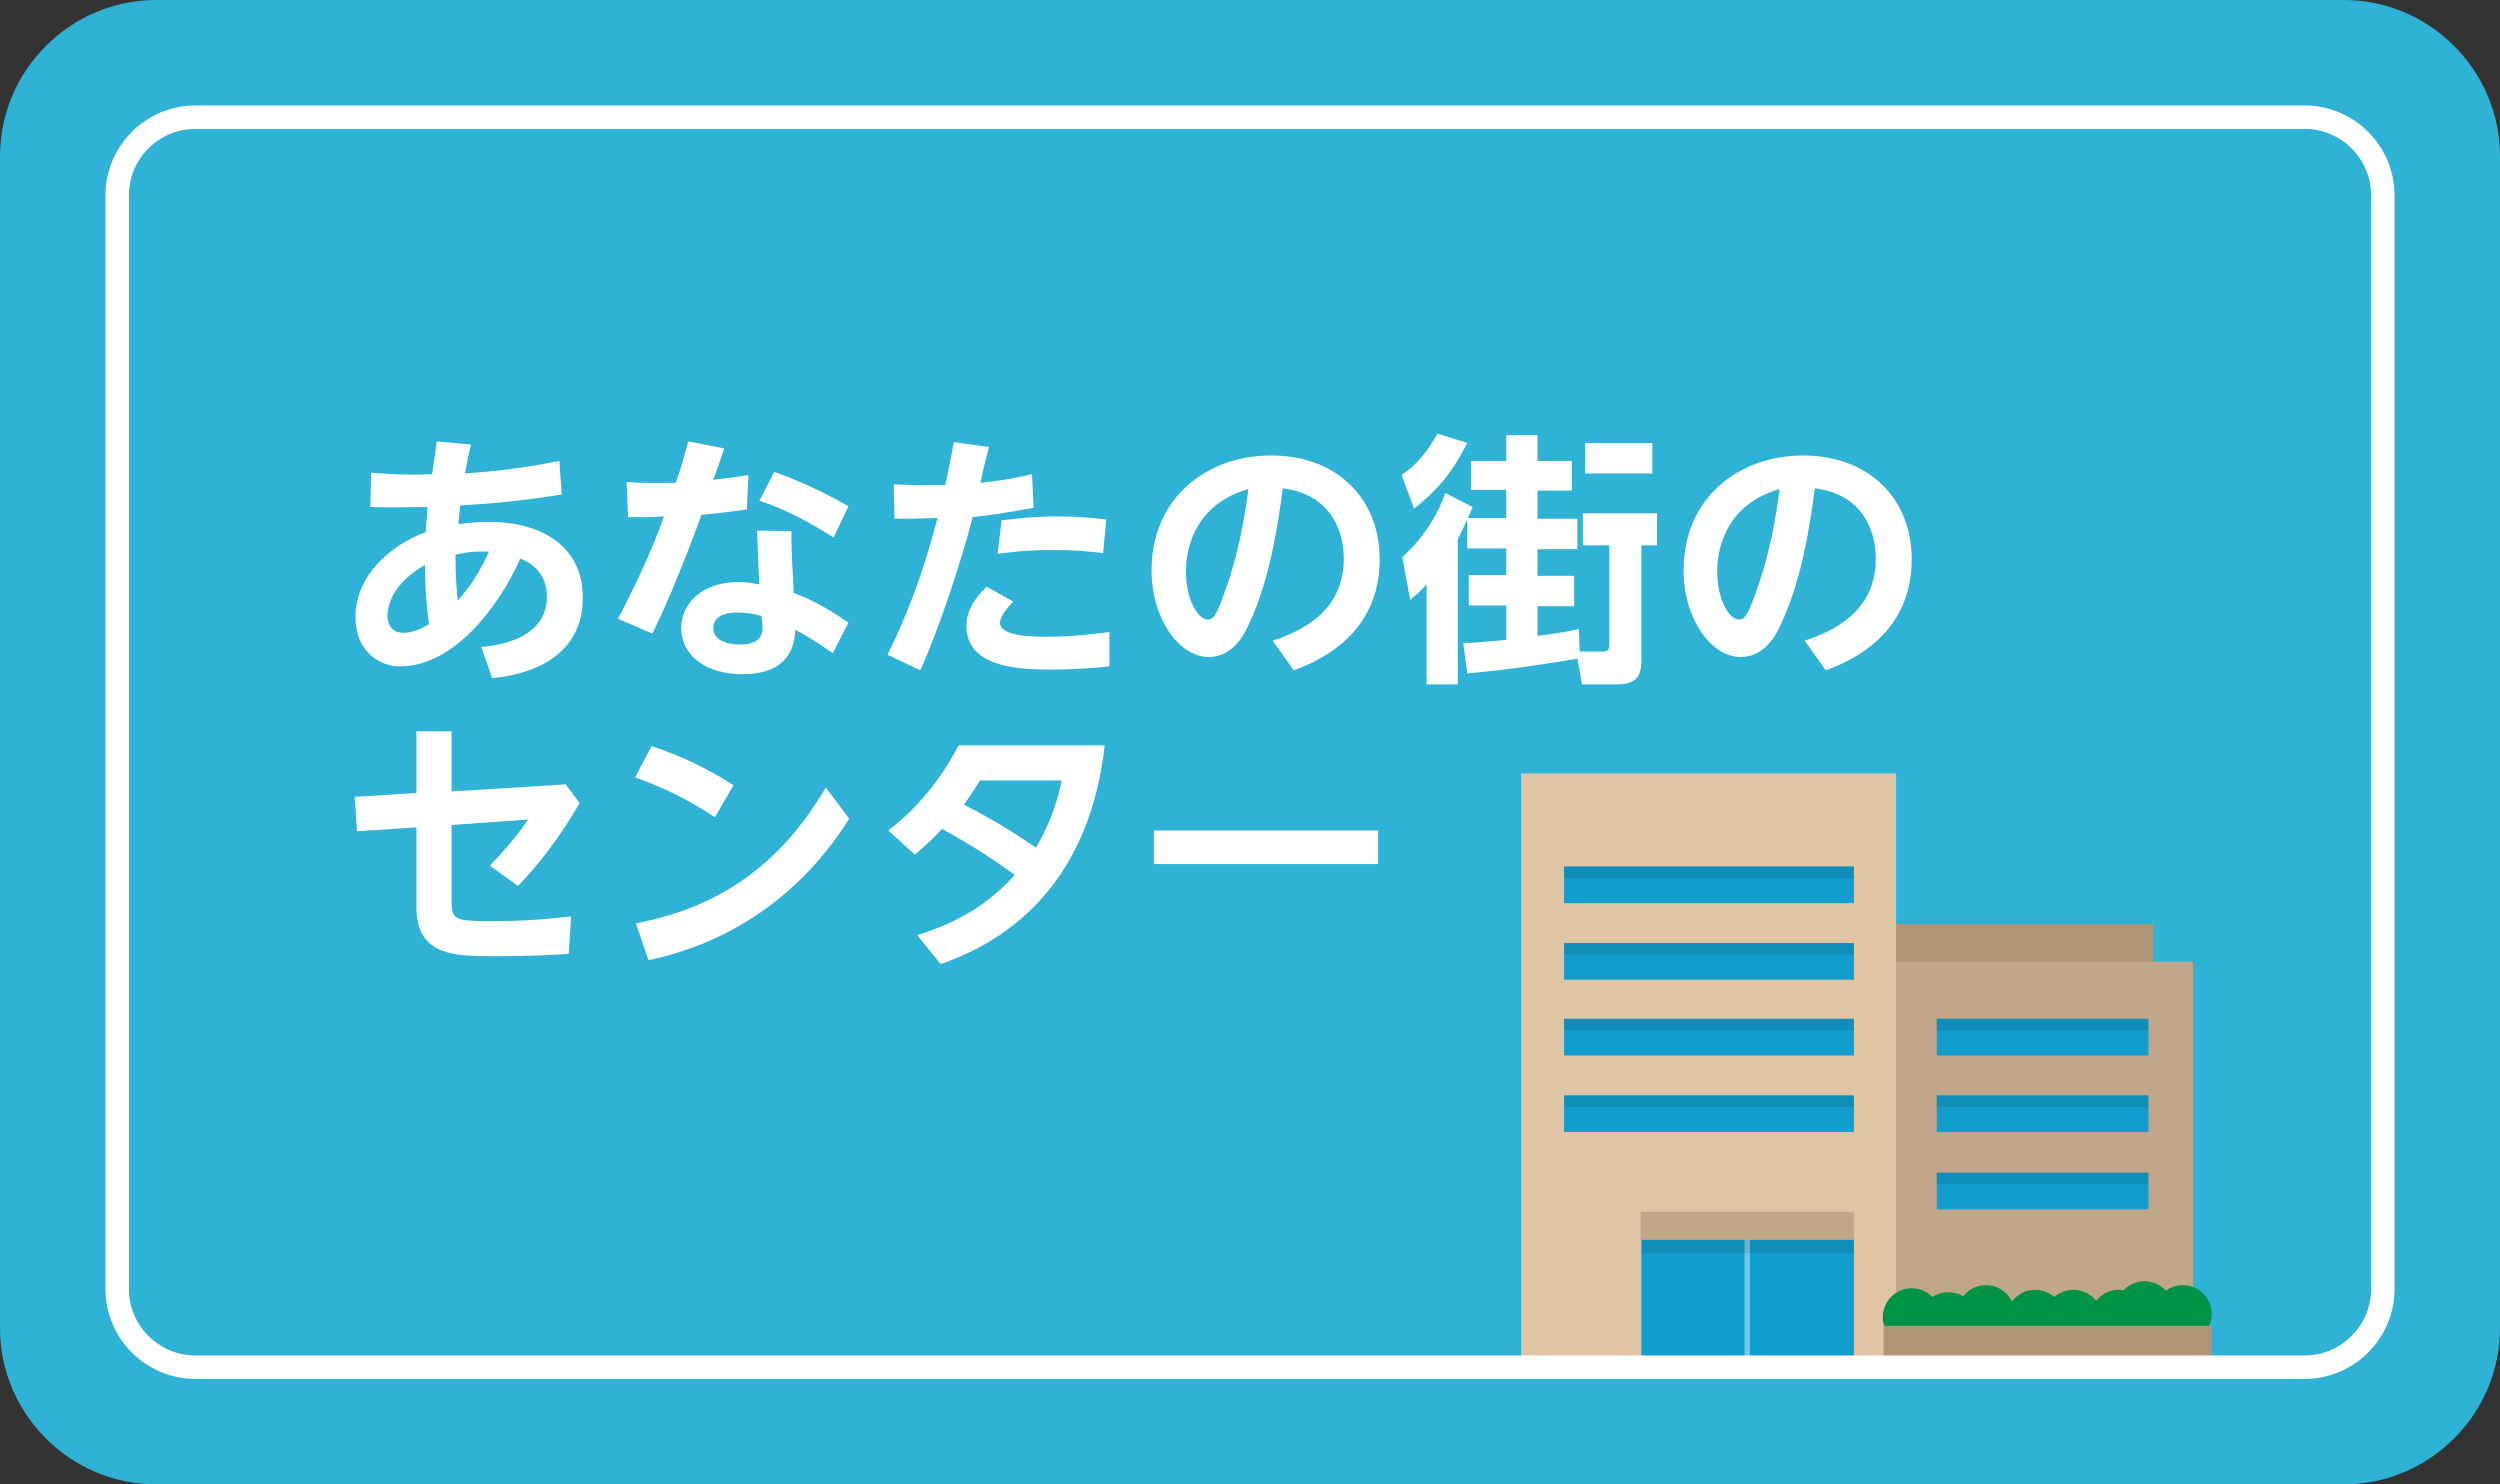 <?xml version="1.0" encoding="utf-8"?>
<!-- Generator: Adobe Illustrator 22.0.1, SVG Export Plug-In . SVG Version: 6.00 Build 0)  -->
<svg version="1.1" id="レイヤー_1" xmlns="http://www.w3.org/2000/svg" xmlns:xlink="http://www.w3.org/1999/xlink" x="0px"
	 y="0px" viewBox="0 0 320 190" style="enable-background:new 0 0 320 190;" xml:space="preserve">
<rect x="0" y="0" width="320" height="190" fill="#333333" stroke="none"/>
<style type="text/css">
	.st0{fill:#2EB2D5;}
	.st1{fill:#B29476;}
	.st2{fill:#C1A78A;}
	.st3{fill:#E0C4A6;}
	.st4{fill:#119DCE;}
	.st5{fill:#73C7E5;}
	.st6{opacity:0.1;}
	.st7{fill:#009245;}
	.st8{fill:#FFFFFF;}
	.st9{fill:none;stroke:#FFFFFF;stroke-width:3;stroke-miterlimit:10;}
</style>
<g>
	<path class="st0" d="M320,170c0,11-9,20-20,20H20c-11,0-20-9-20-20V20C0,9,9,0,20,0h280c11,0,20,9,20,20V170z"/>
</g>
<g id="前髪_4810_">
	<g id="前髪_4811_">
	</g>
</g>
<g id="前髪_139_">
	<g id="前髪_140_">
	</g>
</g>
<g id="前髪_127_">
	<g id="前髪_128_">
	</g>
</g>
<g id="前髪_125_">
	<g id="前髪_126_">
	</g>
</g>
<g id="前髪_93_">
	<g id="前髪_94_">
	</g>
</g>
<g id="前髪_97_">
	<g id="前髪_98_">
	</g>
</g>
<g id="前髪_65_">
	<g id="前髪_66_">
	</g>
</g>
<g id="前髪_69_">
	<g id="前髪_70_">
	</g>
</g>
<g id="前髪_197_">
	<g id="前髪_198_">
	</g>
</g>
<g id="前髪_191_">
	<g id="前髪_192_">
	</g>
</g>
<g>
	<g id="前髪_189_">
		<g id="前髪_190_">
		</g>
	</g>
	<g id="前髪_4942_">
		<g id="前髪_4943_">
		</g>
	</g>
</g>
<g id="前髪_187_">
	<g id="前髪_188_">
	</g>
</g>
<g id="前髪_155_">
	<g id="前髪_156_">
	</g>
</g>
<g id="前髪_123_">
	<g id="前髪_124_">
	</g>
</g>
<g id="前髪_115_">
	<g id="前髪_116_">
	</g>
</g>
<g id="前髪_165_">
	<g id="前髪_166_">
	</g>
</g>
<g id="前髪_159_">
	<g id="前髪_160_">
	</g>
</g>
<g id="前髪_157_">
	<g id="前髪_158_">
	</g>
</g>
<g id="前髪_151_">
	<g id="前髪_152_">
	</g>
</g>
<g id="前髪_149_">
	<g id="前髪_150_">
	</g>
</g>
<g id="前髪_147_">
	<g id="前髪_148_">
	</g>
</g>
<g id="前髪_145_">
	<g id="前髪_146_">
	</g>
</g>
<g id="前髪_143_">
	<g id="前髪_144_">
	</g>
</g>
<g id="前髪_141_">
	<g id="前髪_142_">
	</g>
</g>
<g id="前髪_137_">
	<g id="前髪_138_">
	</g>
</g>
<g id="前髪_135_">
	<g id="前髪_136_">
	</g>
</g>
<g id="前髪_175_">
	<g id="前髪_176_">
	</g>
</g>
<g id="前髪_177_">
	<g id="前髪_178_">
	</g>
</g>
<g id="前髪_131_">
	<g id="前髪_132_">
	</g>
</g>
<g id="前髪_163_">
	<g id="前髪_164_">
	</g>
</g>
<g id="前髪_129_">
	<g id="前髪_130_">
	</g>
</g>
<g id="前髪_119_">
	<g id="前髪_120_">
	</g>
</g>
<g id="前髪_117_">
	<g id="前髪_118_">
	</g>
</g>
<g id="前髪_113_">
	<g id="前髪_114_">
	</g>
</g>
<g id="前髪_161_">
	<g id="前髪_162_">
	</g>
</g>
<g id="前髪_107_">
	<g id="前髪_108_">
	</g>
</g>
<g id="前髪_105_">
	<g id="前髪_106_">
	</g>
</g>
<g id="前髪_103_">
	<g id="前髪_104_">
	</g>
</g>
<g id="前髪_101_">
	<g id="前髪_102_">
	</g>
</g>
<g id="前髪_167_">
	<g id="前髪_168_">
	</g>
</g>
<g id="前髪_171_">
	<g id="前髪_172_">
	</g>
</g>
<g id="前髪_133_">
	<g id="前髪_134_">
	</g>
</g>
<g id="前髪_173_">
	<g id="前髪_174_">
	</g>
</g>
<g id="前髪_91_">
	<g id="前髪_92_">
	</g>
</g>
<g id="前髪_85_">
	<g id="前髪_86_">
	</g>
</g>
<g id="前髪_83_">
	<g id="前髪_84_">
	</g>
</g>
<g id="前髪_185_">
	<g id="前髪_186_">
	</g>
</g>
<g id="前髪_81_">
	<g id="前髪_82_">
	</g>
</g>
<g id="前髪_199_">
	<g id="前髪_200_">
	</g>
</g>
<g id="前髪_201_">
	<g id="前髪_202_">
	</g>
</g>
<g id="前髪_195_">
	<g id="前髪_196_">
	</g>
</g>
<g id="前髪_67_">
	<g id="前髪_68_">
	</g>
</g>
<g id="前髪_203_">
	<g id="前髪_204_">
	</g>
</g>
<g id="前髪_63_">
	<g id="前髪_64_">
	</g>
</g>
<g id="前髪_61_">
	<g id="前髪_62_">
	</g>
</g>
<g id="前髪_59_">
	<g id="前髪_60_">
	</g>
</g>
<g id="前髪_89_">
	<g id="前髪_90_">
	</g>
</g>
<g id="前髪_79_">
	<g id="前髪_80_">
	</g>
</g>
<g id="前髪_57_">
	<g id="前髪_58_">
	</g>
</g>
<g id="前髪_55_">
	<g id="前髪_56_">
	</g>
</g>
<g id="前髪_169_">
	<g id="前髪_170_">
	</g>
</g>
<g id="前髪_109_">
	<g id="前髪_110_">
	</g>
</g>
<g id="前髪_179_">
	<g id="前髪_180_">
	</g>
</g>
<g id="前髪_111_">
	<g id="前髪_112_">
	</g>
</g>
<g id="前髪_181_">
	<g id="前髪_182_">
	</g>
</g>
<g id="前髪_183_">
	<g id="前髪_184_">
	</g>
</g>
<g id="前髪_205_">
	<g id="前髪_206_">
	</g>
</g>
<g>
	<g>
		<rect x="231.4" y="118.3" class="st1" width="44.2" height="51.9"/>
		<rect x="232.7" y="123.1" class="st2" width="48" height="51.9"/>
		<rect x="194.7" y="99" class="st3" width="48" height="75.9"/>
		<rect x="210.1" y="158.2" class="st4" width="27.2" height="16.7"/>
		<rect x="223.3" y="158.2" class="st5" width="0.7" height="16.7"/>
		<g>
			<rect x="200.2" y="140.2" class="st4" width="37.1" height="4.7"/>
			<rect x="200.2" y="140.2" class="st6" width="37.1" height="1.5"/>
		</g>
		<g>
			<rect x="200.2" y="130.4" class="st4" width="37.1" height="4.7"/>
			<rect x="200.2" y="130.4" class="st6" width="37.1" height="1.5"/>
		</g>
		<g>
			<rect x="247.9" y="140.2" class="st4" width="27.1" height="4.7"/>
			<rect x="247.9" y="140.2" class="st6" width="27.1" height="1.5"/>
		</g>
		<g>
			<rect x="247.9" y="150.1" class="st4" width="27.1" height="4.7"/>
			<rect x="247.9" y="150.1" class="st6" width="27.1" height="1.5"/>
		</g>
		<g>
			<rect x="247.9" y="130.4" class="st4" width="27.1" height="4.7"/>
			<rect x="247.9" y="130.4" class="st6" width="27.1" height="1.5"/>
		</g>
		<g>
			<rect x="200.2" y="120.7" class="st4" width="37.1" height="4.7"/>
			<rect x="200.2" y="120.7" class="st6" width="37.1" height="1.5"/>
		</g>
		<g>
			<rect x="200.2" y="110.9" class="st4" width="37.1" height="4.7"/>
			<rect x="200.2" y="110.9" class="st6" width="37.1" height="1.5"/>
		</g>
		<rect x="210.1" y="158.2" class="st6" width="27.2" height="2.2"/>
		<rect x="210" y="155.1" class="st2" width="27.3" height="3.6"/>
	</g>
	<g>
		<circle class="st7" cx="244.7" cy="168.6" r="3.7"/>
		<circle class="st7" cx="249.4" cy="169.1" r="3.7"/>
		<circle class="st7" cx="254.2" cy="168.2" r="3.7"/>
		<circle class="st7" cx="260.5" cy="168.8" r="3.7"/>
		<circle class="st7" cx="265.4" cy="168.8" r="3.7"/>
		<circle class="st7" cx="271.2" cy="168.8" r="3.7"/>
		<circle class="st7" cx="274.5" cy="167.7" r="3.7"/>
		<circle class="st7" cx="279.4" cy="168.2" r="3.7"/>
		<rect x="241.1" y="169.7" class="st1" width="42" height="5.3"/>
	</g>
</g>
<g>
	<path class="st8" d="M61.6,82.8c1.6-0.1,8.4-0.8,8.4-6.4c0-3.3-2.3-4.5-3.4-4.9c-2.8,6.3-8.6,13.8-15.4,13.8c-2.7,0-5.7-2-5.7-6.3
		c0-5.6,4.9-9.4,9-10.9c0.1-1.9,0.2-2.3,0.2-3.2c-2.6,0-3.6,0.1-7.3,0l0.1-4.4c3.8,0.3,5.1,0.3,7.8,0.2c0.3-2,0.4-2.7,0.6-4.2
		l4.4,0.4c-0.4,1.5-0.5,2.3-0.8,3.7c6.1-0.4,10-1.2,12.1-1.6l0.3,4.3c-5.8,0.9-9.5,1.2-13,1.4c-0.1,1.3-0.2,1.6-0.2,2.4
		c1.3-0.2,2.7-0.3,4-0.3c6,0,11.9,2.7,11.9,9.7c0,9.1-9.6,10.1-11.6,10.3L61.6,82.8z M49.6,78.8c0,1.4,0.8,2.2,2,2.2
		c1.4,0,2.6-0.7,3.3-1.1c-0.4-3.1-0.5-5.3-0.5-7.6C49.7,75,49.6,78.2,49.6,78.8z M58.6,76.9c1.7-2,2.7-3.5,4-6.3
		c-1.1,0-2.1-0.1-4.3,0.4C58.3,74,58.5,76.1,58.6,76.9z"/>
	<path class="st8" d="M92.7,57.4c-0.2,0.6-0.9,2.7-1.4,4c1.8-0.2,2.7-0.3,4.5-0.6l-0.2,4.4c-2.4,0.4-5.1,0.6-5.8,0.7
		c-3,8.2-5.3,13.2-6.3,15.2l-4.4-1.9c2.2-4.2,4.3-8.6,5.9-13.1c-1.5,0.1-2.3,0.1-4.6,0.1l-0.2-4.5c2.9,0.2,3.6,0.1,6.3,0.1
		c0.7-2,1-3.1,1.6-5.3L92.7,57.4z M106.6,83.6c-0.9-0.6-2.9-2-4.8-3c-0.1,3.1-1.7,5.7-6.8,5.7c-4.5,0-7.8-2.3-7.8-5.9
		c0-3.2,2.7-5.9,7.3-5.9c1.2,0,2.1,0.2,2.7,0.3c-0.2-3.2-0.2-4.7-0.3-6.9l4.4,0.1c0,1.7,0,2.3,0.3,7.9c1.3,0.5,3.4,1.3,7,3.8
		L106.6,83.6z M94.2,78.4c-1.7,0-2.9,0.7-2.9,2c0,1.4,1.5,2.1,3.4,2.1c2.9,0,2.9-1.6,2.9-2.3c0-0.2,0-0.3-0.1-1.3
		C96.5,78.5,95.1,78.4,94.2,78.4z M99.1,60.4c2,0.7,5.3,2,9.5,4.4l-1.9,4c-3-1.9-6.1-3.6-9.5-4.7L99.1,60.4z"/>
	<path class="st8" d="M113.6,83.8c3.6-7.2,5.4-13.7,6.4-17.5c-2.9,0.1-3.3,0.1-5.5,0.1l-0.1-4.4c1,0,2,0.1,3.5,0.1
		c1.6,0,2.4,0,3.1,0c0.5-2.4,0.6-3,1.1-5.5l4.5,0.6c-0.2,0.7-1,3.9-1.1,4.6c2.7-0.3,3.9-0.5,6.6-1.1l0.2,4.3
		c-2.3,0.4-4.3,0.8-7.8,1.2c-1.4,5.5-4.3,14.3-6.7,19.6L113.6,83.8z M142,85.3c-1.1,0.1-3.6,0.4-7.3,0.4c-3.6,0-11,0-11-5.6
		c0-1.5,0.6-3.1,2.6-5l3.4,1.9c-0.9,0.9-1.7,2-1.7,2.7c0,1.8,4.3,1.8,6.2,1.8c3.2,0,6.1-0.4,7.8-0.6V85.3z M141.2,70.8
		c-1.6-0.2-3.5-0.4-6.3-0.4c-3.5,0-5.8,0.3-7.2,0.5l0.5-4.3c1.1-0.1,3.6-0.5,7.1-0.5c2.9,0,4.7,0.2,6.3,0.4L141.2,70.8z"/>
	<path class="st8" d="M162.9,82c5.6-1.8,9.1-5,9.1-10.5c0-3.5-1.6-8.2-7.8-9c-0.5,3.7-1.5,11.4-4.3,17.3c-0.6,1.4-2.1,4.3-5.2,4.3
		c-3.7,0-7.3-4.8-7.3-11.1c0-9.3,7.1-14.7,15.3-14.7c8.3,0,13.9,5.4,13.9,13.3c0,10.1-8.6,13.3-11,14.2L162.9,82z M151.8,73.1
		c0,3.6,1.5,6.2,2.8,6.2c0.5,0,1-0.1,2.2-3.6c1.8-5,2.5-9.5,3-13.1C153.4,64.4,151.8,69.6,151.8,73.1z"/>
	<path class="st8" d="M179.4,60.8c2.1-1.4,3.4-3.2,4.6-5.3l3.8,1.2c-2,4-4.1,6.3-6.8,8.4L179.4,60.8z M188.5,64.9
		c-0.4,1-1,2.3-1.9,4.1v18.6h-4V74.8c-0.8,0.9-1.4,1.4-2.1,2l-1-5.5c2.9-2.6,4.7-5.8,5.5-8.2L188.5,64.9z M196.8,81.4
		c3.6-0.5,4.6-0.7,5.3-0.9l0.1,2.9h2.8c0.9,0,1-0.2,1-1.1V69.8h-3.4v-4.1h9.5v4.1h-2v14.4c0,1.7-0.1,3.4-3.1,3.4h-4.5l-0.6-3.3
		c-2.2,0.4-8.3,1.4-14.1,1.9l-0.5-3.9c1.5,0,3.2-0.2,5.5-0.4v-4.4H188v-3.9h4.8v-3.4h-5v-3.9h5v-3.6h-4.5V59h4.5v-3.3h4V59h4.4v3.8
		h-4.4v3.6h5.1v3.9h-5.1v3.4h4.7v3.9h-4.7V81.4z M211.5,56.7v3.9h-8.6v-3.9H211.5z"/>
	<path class="st8" d="M231,82c5.6-1.8,9.1-5,9.1-10.5c0-3.5-1.6-8.2-7.8-9c-0.5,3.7-1.5,11.4-4.3,17.3c-0.6,1.4-2.1,4.3-5.2,4.3
		c-3.7,0-7.3-4.8-7.3-11.1c0-9.3,7.1-14.7,15.3-14.7c8.3,0,13.9,5.4,13.9,13.3c0,10.1-8.6,13.3-11,14.2L231,82z M219.8,73.1
		c0,3.6,1.5,6.2,2.8,6.2c0.5,0,1-0.1,2.2-3.6c1.8-5,2.5-9.5,3-13.1C221.4,64.4,219.8,69.6,219.8,73.1z"/>
	<path class="st8" d="M45.7,106.4l-0.3-4.4l7.9-0.5v-7.9h4.5v7.7l14.6-0.9l1.8,2.4c-2.6,4.4-5,7.6-7.9,10.6l-3.6-2.6
		c1.9-2,3.4-3.7,4.9-5.9l-9.8,0.7v9.8c0,2.4,0.6,2.5,5.1,2.5c4,0,6.7-0.2,10.2-0.6l-0.3,4.8c-1.7,0.1-4.7,0.3-9.3,0.3
		c-5.3,0-10.2,0-10.2-6.3v-10.2L45.7,106.4z"/>
	<path class="st8" d="M91.5,104.6c-3.2-2.1-6.1-3.6-10.2-5.1l2.1-4c3.9,1.3,7,2.8,10.5,5L91.5,104.6z M108.7,104.8
		c-7.7,12.2-18.4,16.6-25.7,18.1l-1.6-4.7c7-1.4,16.9-4.7,24.3-17.4L108.7,104.8z"/>
	<path class="st8" d="M117.4,119.7c6.4-2,9.7-4.7,12.5-7.7c-3.6-2.6-5.9-4-9.3-5.9c-1.3,1.4-2.7,2.6-3.5,3.3l-3.4-3.1
		c2.6-2,6.1-5.3,9-10.9h18.7c-1.5,13.7-8.5,23.7-21,28L117.4,119.7z M125.5,99.8c-0.9,1.5-2,3-2.1,3.2c2.9,1.5,5.4,2.9,9.2,5.5
		c2.2-3.7,3-7.1,3.3-8.6H125.5z"/>
	<path class="st8" d="M176.4,106.3v4.3h-28.7v-4.3H176.4z"/>
</g>
<g>
	<path class="st9" d="M305,165c0,5.5-4.5,10-10,10H25c-5.5,0-10-4.5-10-10V25c0-5.5,4.5-10,10-10h270c5.5,0,10,4.5,10,10V165z"/>
</g>
</svg>
